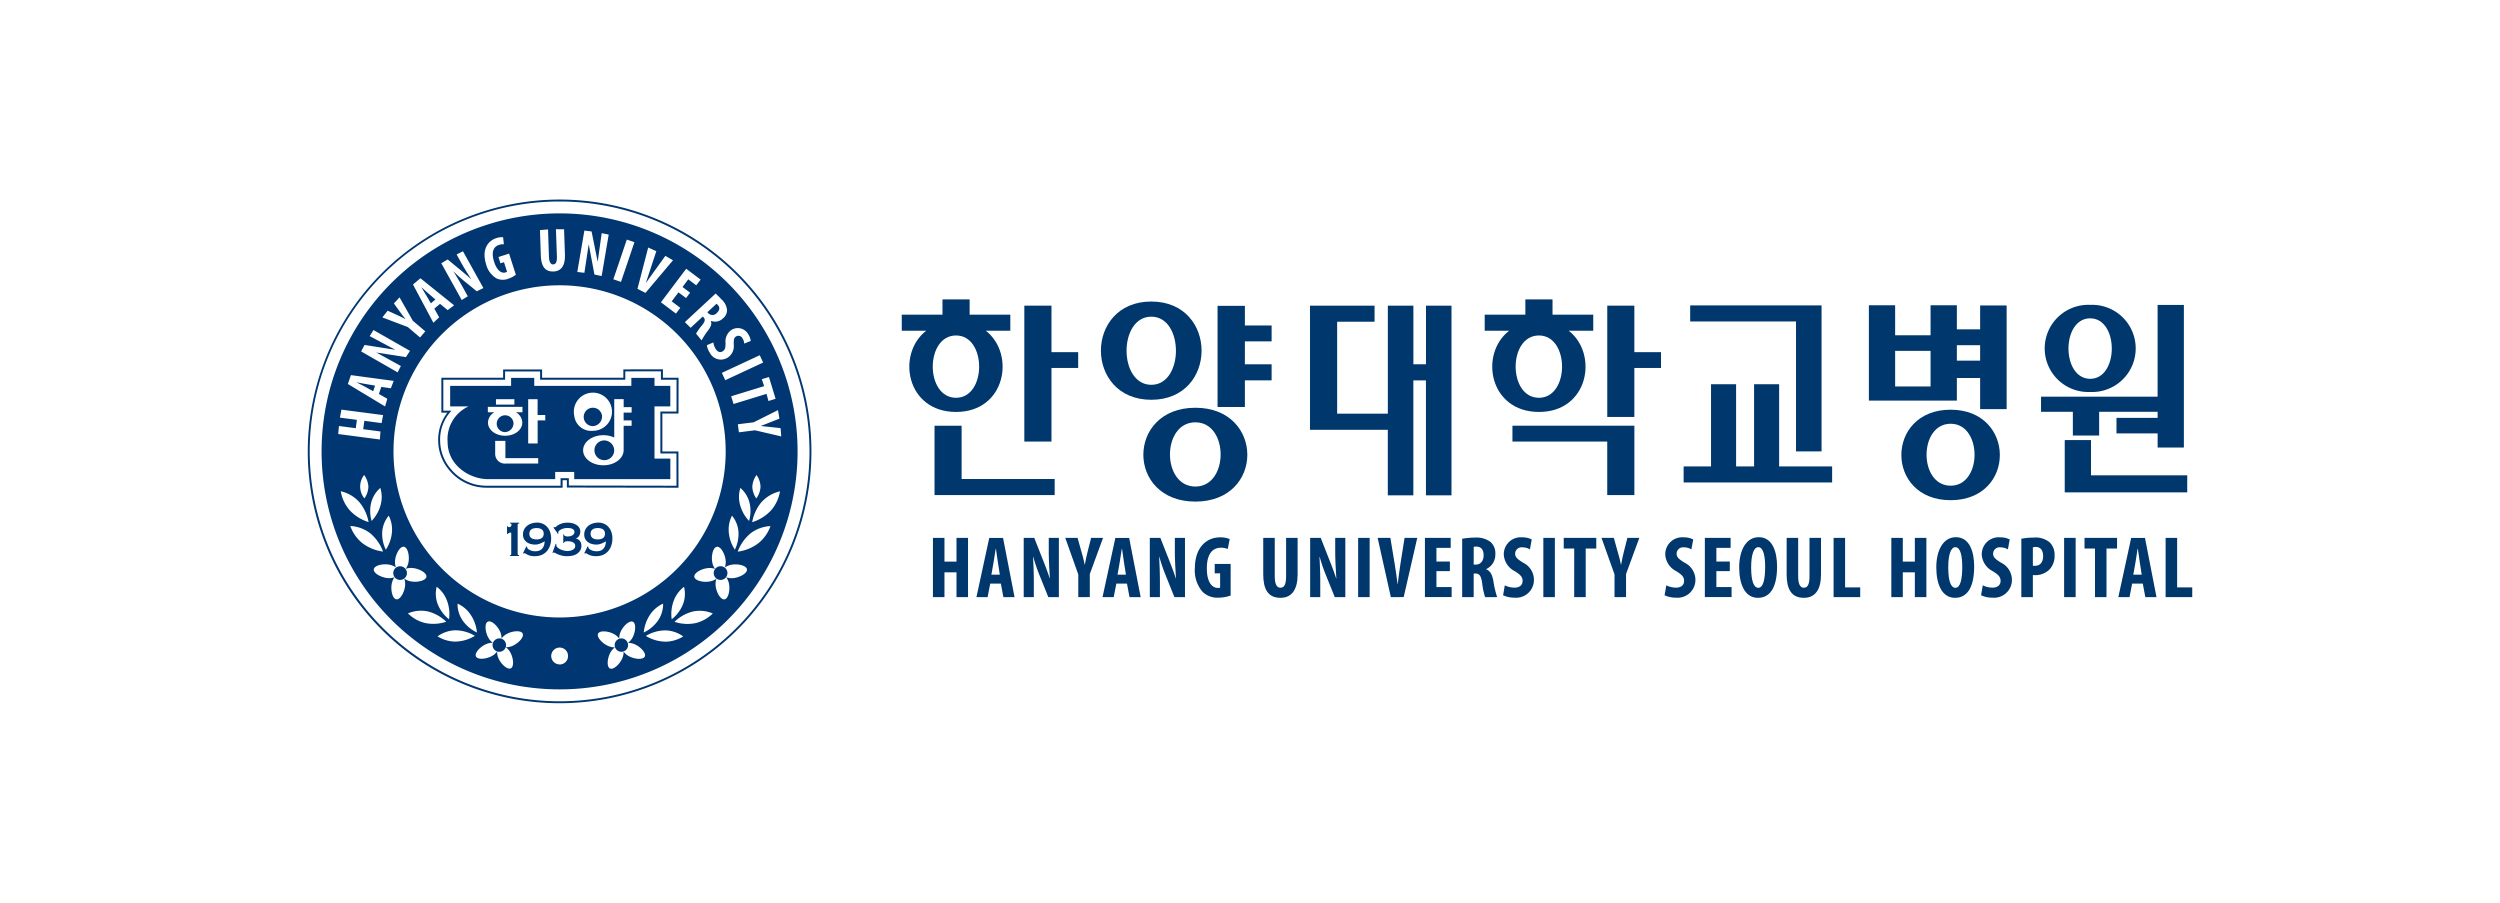 <svg xmlns="http://www.w3.org/2000/svg" width="360" height="130" viewBox="0 0 360 130">
  <g id="logo-hanyang-hospital" transform="translate(-56 -280)">
    <rect id="사각형_19" data-name="사각형 19" width="360" height="130" transform="translate(56 280)" fill="none"/>
    <g id="그룹_32" data-name="그룹 32" transform="translate(-214.131 264.117)">
      <path id="패스_46" data-name="패스 46" d="M414.718,58.886h-3.909V78.457h3.909v-10.6h3.846V65.583h-3.846Z" transform="translate(6.825 1.011)" fill="#00376d"/>
      <path id="패스_47" data-name="패스 47" d="M402.634,75.03h-3.9v9.99h17.3V82.706H402.634Z" transform="translate(5.97 2.154)" fill="#00376d"/>
      <path id="패스_48" data-name="패스 48" d="M484.811,62.553h3.538V60.245h-5.864v-2.2h-3.911v2.2h-5.857v2.309h3.527c-4.329,3.338-2.9,11.7,4.293,11.7C487.7,74.257,489.114,65.891,484.811,62.553Zm-4.283.686c4.439,0,4.439,8.974,0,8.974C476.055,72.213,476.055,63.24,480.528,63.24Z" transform="translate(11.21 0.951)" fill="#00376d"/>
      <path id="패스_49" data-name="패스 49" d="M515.59,79.875h3.678V58.857H500.351V61.17H515.59Z" transform="translate(13.167 1.008)" fill="#00376d"/>
      <path id="패스_50" data-name="패스 50" d="M406.422,62.553h3.536V60.245H404.1v-2.2H400.19v2.2h-5.863v2.309h3.526c-4.325,3.338-2.9,11.7,4.291,11.7C409.308,74.257,410.729,65.891,406.422,62.553Zm-4.278.686c4.435,0,4.435,8.974,0,8.974C397.671,72.213,397.671,63.24,402.144,63.24Z" transform="translate(5.658 0.951)" fill="#00376d"/>
      <path id="패스_51" data-name="패스 51" d="M513.221,81.288V69.454h-3.608V81.288h-2.588V69.454h-3.611V81.288h-3.945V83.6h21.384V81.288Z" transform="translate(13.105 1.759)" fill="#00376d"/>
      <path id="패스_52" data-name="패스 52" d="M465.926,67.331h-1.814V58.886h-3.678V74.443h-7.3V61.2h5.388V58.886h-9.3V76.76h11.207V86.2h3.678V69.645h1.814V86.2H469.6V58.886h-3.672Z" transform="translate(9.546 1.011)" fill="#00376d"/>
      <path id="패스_53" data-name="패스 53" d="M440.727,58.912h-3.934V73.476h3.934V69.643h3.851V67.329h-3.851v-3.3h3.851V61.741h-3.851Z" transform="translate(8.666 1.012)" fill="#00376d"/>
      <path id="패스_54" data-name="패스 54" d="M476.449,77.313H490.1V85.02h3.907V75.03H476.449Z" transform="translate(11.474 2.154)" fill="#00376d"/>
      <path id="패스_55" data-name="패스 55" d="M428.364,58.332c-9.675,0-9.675,14.149,0,14.149C438.017,72.481,438.017,58.332,428.364,58.332Zm0,2.181c4.73,0,4.73,9.811,0,9.811C423.612,70.324,423.612,60.513,428.364,60.513Z" transform="translate(7.555 0.971)" fill="#00376d"/>
      <path id="패스_56" data-name="패스 56" d="M493.1,58.886H489.2V74.912H493.1V67.859h3.842V65.583H493.1Z" transform="translate(12.377 1.011)" fill="#00376d"/>
      <path id="패스_57" data-name="패스 57" d="M434.307,72.615c-9.974,0-10.006,13.514,0,13.514S444.249,72.615,434.307,72.615Zm0,11.349c-4.88,0-4.88-9.25,0-9.25C439.155,74.714,439.155,83.964,434.307,83.964Z" transform="translate(7.959 1.983)" fill="#00376d"/>
      <g id="그룹_28" data-name="그룹 28" transform="translate(539.249 59.838)">
        <rect id="사각형_14" data-name="사각형 14" width="3.814" height="14.927" transform="translate(16.022 0.032)" fill="#00376d"/>
        <path id="패스_58" data-name="패스 58" d="M535.844,72.877c-9.445,0-9.478,13.031,0,13.031S545.264,72.877,535.844,72.877Zm0,10.944c-4.622,0-4.622-8.919,0-8.919C540.439,74.9,540.439,83.821,535.844,83.821Z" transform="translate(-524.071 -57.836)" fill="#00376d"/>
        <path id="패스_59" data-name="패스 59" d="M539.735,66.281h-3.728v2.5h3.728" transform="translate(-523.556 -58.303)" fill="#00376d"/>
        <path id="패스_60" data-name="패스 60" d="M539.837,62.074H536.1v2.281h3.732" transform="translate(-523.55 -58.601)" fill="#00376d"/>
        <path id="패스_61" data-name="패스 61" d="M533.263,58.831v4.321h-5.1V58.831H524.38V72.559h12.67V58.831Zm-5.1,11.692V65.4h5.1v5.128Z" transform="translate(-524.38 -58.831)" fill="#00376d"/>
      </g>
      <g id="그룹_29" data-name="그룹 29" transform="translate(564.04 59.784)">
        <path id="패스_62" data-name="패스 62" d="M554.5,82.04V76.963h-3.782v7.531h17.64V82.04Z" transform="translate(-547.305 -57.493)" fill="#00376d"/>
        <path id="패스_63" data-name="패스 63" d="M552.113,77.6H555.9V74.18h8.42v.869h-5.926v2.242h5.926v2.031H568.1V58.789h-3.784V71.995H547.531V74.18h4.581Z" transform="translate(-547.531 -58.78)" fill="#00376d"/>
        <path id="패스_64" data-name="패스 64" d="M554.578,71.325a6.278,6.278,0,1,0,0-12.544A6.278,6.278,0,1,0,554.578,71.325Zm0-10.6c4.143,0,4.143,8.7,0,8.7C550.409,69.42,550.409,60.722,554.578,60.722Z" transform="translate(-547.498 -58.781)" fill="#00376d"/>
      </g>
      <g id="그룹_31" data-name="그룹 31" transform="translate(404.474 93.237)">
        <g id="그룹_30" data-name="그룹 30" transform="translate(0 0)">
          <path id="패스_65" data-name="패스 65" d="M400.178,90.115v3.417h1.734V90.115h1.661v8.53h-1.661V95.076h-1.734v3.569h-1.659v-8.53Z" transform="translate(-398.519 -90.014)" fill="#00376d"/>
          <path id="패스_66" data-name="패스 66" d="M406.356,96.7l-.379,1.948h-1.608l1.846-8.53H408.2l1.658,8.53h-1.608l-.365-1.948Zm1.38-1.291-.278-1.786c-.09-.52-.2-1.378-.278-1.935h-.037c-.091.569-.217,1.442-.305,1.935l-.316,1.786Z" transform="translate(-398.105 -90.014)" fill="#00376d"/>
          <path id="패스_67" data-name="패스 67" d="M410.726,98.645v-8.53h1.518l1.316,3.341c.266.659.67,1.76.914,2.494h.022c-.051-.9-.164-2.378-.164-3.949V90.115h1.455v8.53h-1.52l-1.3-3.239a25.448,25.448,0,0,1-.871-2.57h-.029c.052.862.115,2.177.115,3.9v1.91Z" transform="translate(-397.654 -90.014)" fill="#00376d"/>
          <path id="패스_68" data-name="패스 68" d="M418.189,98.645V95.379l-1.875-5.264h1.773l.569,2.039c.166.543.331,1.177.456,1.809h.026c.1-.621.24-1.24.391-1.847l.507-2h1.722l-1.911,5.2v3.326Z" transform="translate(-397.259 -90.014)" fill="#00376d"/>
          <path id="패스_69" data-name="패스 69" d="M423.314,96.7l-.38,1.948h-1.608l1.847-8.53h1.986l1.659,8.53h-1.605l-.368-1.948Zm1.38-1.291-.281-1.786c-.089-.52-.2-1.378-.278-1.935H424.1c-.089.569-.215,1.442-.3,1.935l-.315,1.786Z" transform="translate(-396.904 -90.014)" fill="#00376d"/>
          <path id="패스_70" data-name="패스 70" d="M427.682,98.645v-8.53h1.52l1.315,3.341c.266.659.672,1.76.912,2.494h.025c-.05-.9-.165-2.378-.165-3.949V90.115h1.457v8.53h-1.521l-1.3-3.239a23.944,23.944,0,0,1-.872-2.57h-.029c.051.862.114,2.177.114,3.9v1.91Z" transform="translate(-396.453 -90.014)" fill="#00376d"/>
          <path id="패스_71" data-name="패스 71" d="M438.895,98.423a5.465,5.465,0,0,1-1.759.305,3.031,3.031,0,0,1-2.293-.85,4.707,4.707,0,0,1-1.1-3.44c.039-3.105,1.8-4.395,3.635-4.395a3.36,3.36,0,0,1,1.378.252l-.278,1.431a2.156,2.156,0,0,0-.976-.188c-1.139,0-2.036.771-2.036,2.988,0,2.051.8,2.8,1.581,2.8a1.084,1.084,0,0,0,.331-.036V95.221H436.6V93.867h2.292Z" transform="translate(-396.024 -90.019)" fill="#00376d"/>
          <path id="패스_72" data-name="패스 72" d="M444.594,90.115v5.543c0,1.253.368,1.633.811,1.633.482,0,.823-.341.823-1.633V90.115h1.658v5.253c0,2.19-.836,3.378-2.469,3.378-1.783,0-2.48-1.229-2.48-3.368V90.115Z" transform="translate(-395.373 -90.014)" fill="#00376d"/>
          <path id="패스_73" data-name="패스 73" d="M449.245,98.645v-8.53h1.521l1.314,3.341c.268.659.672,1.76.914,2.494h.025c-.051-.9-.165-2.378-.165-3.949V90.115h1.456v8.53h-1.52l-1.306-3.239a25.439,25.439,0,0,1-.872-2.57h-.025c.051.862.114,2.177.114,3.9v1.91Z" transform="translate(-394.926 -90.014)" fill="#00376d"/>
          <path id="패스_74" data-name="패스 74" d="M457.355,90.115v8.53H455.7v-8.53Z" transform="translate(-394.469 -90.014)" fill="#00376d"/>
          <path id="패스_75" data-name="패스 75" d="M460.221,98.645l-1.9-8.53h1.833l.611,3.684c.135.923.314,1.963.426,2.959h.028c.112-1.012.252-2.036.4-3l.58-3.646h1.826l-1.952,8.53Z" transform="translate(-394.283 -90.014)" fill="#00376d"/>
          <path id="패스_76" data-name="패스 76" d="M468.273,94.9h-1.936v2.3h2.189v1.442h-3.847v-8.53h3.71v1.443h-2.052v1.961h1.936Z" transform="translate(-393.833 -90.014)" fill="#00376d"/>
          <path id="패스_77" data-name="패스 77" d="M469.688,90.244a9.86,9.86,0,0,1,1.811-.165,3.346,3.346,0,0,1,2.279.633,2.18,2.18,0,0,1,.684,1.771,2.264,2.264,0,0,1-1.318,2.129v.026c.584.241.874.771,1.039,1.7a13.762,13.762,0,0,0,.542,2.315h-1.733a10.309,10.309,0,0,1-.428-2.051c-.154-1.05-.42-1.354-.965-1.354h-.253v3.4h-1.658Zm1.658,3.721h.305c.72,0,1.125-.584,1.125-1.328s-.291-1.24-1.026-1.266a1.323,1.323,0,0,0-.4.048Z" transform="translate(-393.478 -90.017)" fill="#00376d"/>
          <path id="패스_78" data-name="패스 78" d="M475.435,96.955a3.262,3.262,0,0,0,1.4.33c.773,0,1.165-.407,1.165-.965,0-.619-.378-.924-1.1-1.39a2.876,2.876,0,0,1-1.608-2.379,2.441,2.441,0,0,1,2.684-2.507,2.807,2.807,0,0,1,1.34.305l-.262,1.427a2.038,2.038,0,0,0-1.077-.291.925.925,0,0,0-1.053.889c0,.5.256.771,1.166,1.329a2.75,2.75,0,0,1,1.542,2.439,2.563,2.563,0,0,1-2.809,2.586,3.787,3.787,0,0,1-1.632-.345Z" transform="translate(-393.088 -90.019)" fill="#00376d"/>
          <path id="패스_79" data-name="패스 79" d="M482.262,90.115v8.53h-1.657v-8.53Z" transform="translate(-392.705 -90.014)" fill="#00376d"/>
          <path id="패스_80" data-name="패스 80" d="M484.854,91.647h-1.508V90.115h4.685v1.532H486.51v7h-1.657Z" transform="translate(-392.511 -90.014)" fill="#00376d"/>
          <path id="패스_81" data-name="패스 81" d="M490.3,98.645V95.379l-1.874-5.264H490.2l.568,2.039c.166.543.331,1.177.456,1.809h.028c.1-.621.239-1.24.391-1.847l.507-2h1.721l-1.912,5.2v3.326Z" transform="translate(-392.151 -90.014)" fill="#00376d"/>
          <path id="패스_82" data-name="패스 82" d="M497.153,96.955a3.249,3.249,0,0,0,1.4.33c.773,0,1.164-.407,1.164-.965,0-.619-.377-.924-1.1-1.39a2.876,2.876,0,0,1-1.611-2.379,2.441,2.441,0,0,1,2.685-2.507,2.82,2.82,0,0,1,1.342.305l-.266,1.427a2.034,2.034,0,0,0-1.076-.291.925.925,0,0,0-1.052.889c0,.5.256.771,1.166,1.329a2.755,2.755,0,0,1,1.543,2.439,2.565,2.565,0,0,1-2.81,2.586,3.793,3.793,0,0,1-1.633-.345Z" transform="translate(-391.55 -90.019)" fill="#00376d"/>
          <path id="패스_83" data-name="패스 83" d="M505.918,94.9h-1.936v2.3h2.189v1.442h-3.849v-8.53h3.71v1.443h-2.051v1.961h1.936Z" transform="translate(-391.167 -90.014)" fill="#00376d"/>
          <path id="패스_84" data-name="패스 84" d="M512.395,94.234c0,3.218-1.135,4.52-2.755,4.52-1.938,0-2.7-2.05-2.7-4.391s.926-4.341,2.827-4.341C511.814,90.021,512.395,92.287,512.395,94.234Zm-3.732.152c0,1.936.369,2.924,1.039,2.924.709,0,.977-1.267.977-3,0-1.493-.229-2.849-.99-2.849C509.032,91.461,508.663,92.552,508.663,94.386Z" transform="translate(-390.84 -90.021)" fill="#00376d"/>
          <path id="패스_85" data-name="패스 85" d="M514.98,90.115v5.543c0,1.253.369,1.633.812,1.633.481,0,.82-.341.82-1.633V90.115h1.659v5.253c0,2.19-.833,3.378-2.466,3.378-1.784,0-2.483-1.229-2.483-3.368V90.115Z" transform="translate(-390.388 -90.014)" fill="#00376d"/>
          <path id="패스_86" data-name="패스 86" d="M519.634,90.115h1.656v7.129h2.177v1.4h-3.833Z" transform="translate(-389.94 -90.014)" fill="#00376d"/>
          <path id="패스_87" data-name="패스 87" d="M529.052,90.115v3.417h1.734V90.115h1.661v8.53h-1.661V95.076h-1.734v3.569H527.4v-8.53Z" transform="translate(-389.391 -90.014)" fill="#00376d"/>
          <path id="패스_88" data-name="패스 88" d="M538.9,94.234c0,3.218-1.136,4.52-2.754,4.52-1.939,0-2.7-2.05-2.7-4.391s.925-4.341,2.825-4.341C538.317,90.021,538.9,92.287,538.9,94.234Zm-3.732.152c0,1.936.367,2.924,1.038,2.924.711,0,.977-1.267.977-3,0-1.493-.228-2.849-.988-2.849C535.533,91.461,535.166,92.552,535.166,94.386Z" transform="translate(-388.962 -90.021)" fill="#00376d"/>
          <path id="패스_89" data-name="패스 89" d="M539.711,96.955a3.268,3.268,0,0,0,1.4.33c.772,0,1.164-.407,1.164-.965,0-.619-.377-.924-1.1-1.39a2.88,2.88,0,0,1-1.608-2.379,2.44,2.44,0,0,1,2.681-2.507,2.827,2.827,0,0,1,1.344.305l-.266,1.427a2.03,2.03,0,0,0-1.078-.291.923.923,0,0,0-1.048.889c0,.5.254.771,1.165,1.329a2.749,2.749,0,0,1,1.543,2.439,2.564,2.564,0,0,1-2.81,2.586,3.78,3.78,0,0,1-1.632-.345Z" transform="translate(-388.535 -90.019)" fill="#00376d"/>
          <path id="패스_90" data-name="패스 90" d="M544.882,90.244a8.642,8.642,0,0,1,1.737-.165,3.2,3.2,0,0,1,2.312.657,2.452,2.452,0,0,1,.736,1.873,2.843,2.843,0,0,1-.722,2.051,2.921,2.921,0,0,1-2.079.825,3.036,3.036,0,0,1-.326-.012v3.175h-1.659Zm1.659,3.885a1.944,1.944,0,0,0,.278.013c.837,0,1.2-.6,1.2-1.392,0-.746-.305-1.33-1.075-1.33a1.281,1.281,0,0,0-.406.063Z" transform="translate(-388.152 -90.017)" fill="#00376d"/>
          <path id="패스_91" data-name="패스 91" d="M552.295,90.115v8.53h-1.659v-8.53Z" transform="translate(-387.745 -90.014)" fill="#00376d"/>
          <path id="패스_92" data-name="패스 92" d="M554.886,91.647h-1.508V90.115h4.684v1.532h-1.518v7h-1.658Z" transform="translate(-387.55 -90.014)" fill="#00376d"/>
          <path id="패스_93" data-name="패스 93" d="M559.914,96.7l-.381,1.948h-1.607l1.849-8.53h1.986l1.66,8.53h-1.608l-.367-1.948Zm1.377-1.291-.276-1.786c-.089-.52-.2-1.378-.277-1.935h-.04c-.088.569-.214,1.442-.3,1.935l-.317,1.786Z" transform="translate(-387.228 -90.014)" fill="#00376d"/>
          <path id="패스_94" data-name="패스 94" d="M564.284,90.115h1.658v7.129h2.176v1.4h-3.834Z" transform="translate(-386.778 -90.014)" fill="#00376d"/>
        </g>
      </g>
      <g id="그룹_154" data-name="그룹 154" transform="translate(314.449 44.619)">
        <path id="패스_1" data-name="패스 1" d="M2.669,39.1A36.264,36.264,0,1,0,38.934,2.834,36.305,36.305,0,0,0,2.669,39.1m.279,0A35.985,35.985,0,1,1,38.934,75.084,36.026,36.026,0,0,1,2.948,39.1" transform="translate(-2.669 -2.834)" fill="#003671"/>
        <path id="패스_2" data-name="패스 2" d="M101.268,96.467v1.2h-11.7V96.476H83.956v1.192H75.064V102.7l.863,0a6.417,6.417,0,0,0-1.32,4.183,6.6,6.6,0,0,0,1.621,4.132,6.923,6.923,0,0,0,5.418,2.49H92.521V112.42h.618v1.061l16.071.027-.009-5.218h-2.313v-5.463h2.322l.011-5.158h-2.254V96.455Zm5.41.275v1.213h2.254c0,.262-.009,4.322-.009,4.585H106.6v6.035h2.313c0,.263.008,4.382.008,4.645-.28,0-15.219-.026-15.5-.026v-1.061h-1.19v1.087H81.647a6.631,6.631,0,0,1-5.2-2.384,6.324,6.324,0,0,1-1.557-3.951,6.078,6.078,0,0,1,1.421-4.234l.207-.238-1.172,0V97.956h8.893V96.763h5.042v1.192h12.269v-1.2c.265,0,4.86-.009,5.124-.011" transform="translate(-55.825 -72.012)" fill="#003671"/>
        <path id="패스_3" data-name="패스 3" d="M102.02,106.6a1.325,1.325,0,1,0-1.312,1.529,1.386,1.386,0,0,0,1.312-1.529m-12.747,1.021a1.211,1.211,0,1,0-1.2,1.37,1.277,1.277,0,0,0,1.2-1.37m12.94,2.57a1.423,1.423,0,1,0,1.566,1.417,1.457,1.457,0,0,0-1.566-1.417m9.645-4.9v-2.959H109.58v-1.154h-3.333v1.154H92.265v-1.154H88.932v1.154H80.156v2.959H82.8a5.175,5.175,0,0,0-3.012,5.1c0,3.423,3.219,5.372,5.811,5.372h9.68v-1.04h2.74v1.04h13.843V112.8H109.58V105.29ZM86.75,104.247H89.4v.78H86.75Zm-1.148,3.37a1.759,1.759,0,0,1,.92-1.482h-.939v-.782h4.984v.782h-.94a1.762,1.762,0,0,1,.916,1.482c0,1.045-1.064,1.895-2.47,1.895s-2.47-.849-2.47-1.895m7.233,5.9-4.647,0a1.394,1.394,0,0,1-1.549-1.462v-1.808H88.11v2.492h4.724Zm1.017-6.214h-1.1v3.322H91.392v-6.374h1.355v2.272h1.1Zm4.167-.7a2.748,2.748,0,1,1,2.69,2.2,2.455,2.455,0,0,1-2.69-2.2m8.266-.42h-1.149V107.3h1.149v.781h-1.149V111.6h0c-.01,1.194-1.3,2.167-2.919,2.167S99.3,112.8,99.3,111.6c.009-1.195,1.3-2.166,2.918-2.166a3.651,3.651,0,0,1,1.566.339v-5.529h1.357v1.145h1.149Z" transform="translate(-59.651 -75.502)" fill="#003671"/>
        <path id="패스_4" data-name="패스 4" d="M44.718,10.467A34.271,34.271,0,1,0,78.85,44.874,34.273,34.273,0,0,0,44.718,10.467M76.235,40.022,73.59,41.067l0,.019,2.81.3L76.5,42.58,72.712,41.7l-2.313.291-.151-1.159,2.274-.281,3.508-1.758Zm-2.722,9.812a3.061,3.061,0,0,1-.606,1.68,3.047,3.047,0,0,1-.573-1.692,3.1,3.1,0,0,1,.609-1.682,3.083,3.083,0,0,1,.57,1.694m-1.647,4.922a5.383,5.383,0,0,1-1.313-2.371A4.374,4.374,0,0,1,70.61,50a4.112,4.112,0,0,1,1.332,2.179,5.085,5.085,0,0,1-.076,2.572M69.82,58.893a5.366,5.366,0,0,1-.882-2.564,4.387,4.387,0,0,1,.467-2.335,4.09,4.09,0,0,1,.936,2.372,5.135,5.135,0,0,1-.521,2.526m5.866-21.726-1.03.317-.277-1.029-4.75,1.46L69.286,36.8l4.751-1.459-.337-1,1.029-.313Zm-1.794-5.221-5.455,2.542-.488-1.057,5.455-2.54Zm-29.4,36.71a23.917,23.917,0,1,1,24.005-23.82,23.916,23.916,0,0,1-24.005,23.82m17.824-1.822a5.311,5.311,0,0,1-1.593,2.087,5.5,5.5,0,0,1,.32-2.747A4.469,4.469,0,0,1,62.5,64.238a4.2,4.2,0,0,1-.184,2.6M58.72,69.14a5.2,5.2,0,0,1-2.02,1.677,5.5,5.5,0,0,1,.931-2.6,4.422,4.422,0,0,1,1.858-1.556,4.151,4.151,0,0,1-.77,2.479M32.679,70.817a5.221,5.221,0,0,1-2.023-1.677,4.168,4.168,0,0,1-.769-2.479,4.431,4.431,0,0,1,1.858,1.556,5.471,5.471,0,0,1,.933,2.6m-4.019-1.9a5.3,5.3,0,0,1-1.592-2.087,4.192,4.192,0,0,1-.186-2.6,4.47,4.47,0,0,1,1.46,1.935,5.5,5.5,0,0,1,.318,2.747M69.27,27.286a1.718,1.718,0,0,1,2.505.638,2.075,2.075,0,0,1,.329.909l-.943.384a1.432,1.432,0,0,0-.244-.752A.645.645,0,0,0,70,28.182c-.3.192-.361.443-.338,1.2a1.952,1.952,0,0,1-.855,1.838,1.8,1.8,0,0,1-2.6-.684,2.636,2.636,0,0,1-.417-1.092l.936-.4a2.241,2.241,0,0,0,.339.951c.3.466.682.538,1.011.324.365-.238.4-.576.4-1.178a2.019,2.019,0,0,1,.794-1.854m-1.315-4.38a2.324,2.324,0,0,1,.738,1.494,1.519,1.519,0,0,1-.591,1.19,1.6,1.6,0,0,1-1.729.346l-.014.01c.163.41.02.819-.37,1.34a9.907,9.907,0,0,0-.959,1.468l-.8-.973a8.249,8.249,0,0,1,.849-1.187c.472-.589.5-.87.236-1.157l-.114-.122-1.751,1.626-.832-.82,4.434-4.115c.265.257.6.574.9.9M64.888,20l-.63.827-1.147-.865-.829,1.1,1.091.825-.581.773L61.7,21.839l-.974,1.291,1.234.931-.624.837-2.163-1.631,3.639-4.829Zm-7.55-4.617,1.17.526-1.492,4.532.017.007,2.776-3.868,1.1.636-3.962,4.7-1.151-.59ZM54.26,14.238l1.1.374L53.42,20.333l-1.1-.377Zm-6.111-1.3,1.038.131.868,4.322.017,0,.571-4.08,1.009.211-1.015,5.963L49.6,19.273l-.816-4.315-.017,0-.616,4.065L47.13,18.9Zm-5.234-.16.131,3.906c.031.88.308,1.137.608,1.127.338-.011.57-.26.539-1.166l-.139-3.9,1.171.008.125,3.65c.052,1.535-.5,2.39-1.651,2.429-1.252.044-1.77-.8-1.822-2.3l-.125-3.663ZM35.461,14.03a2.417,2.417,0,0,1,.986-.128l.111,1.018a1.585,1.585,0,0,0-.692.081c-.752.243-1.187.951-.711,2.441.44,1.371,1.131,1.689,1.647,1.524a.806.806,0,0,0,.213-.095l-.443-1.379-.507.163-.292-.906,1.533-.493.976,3.048a3.861,3.861,0,0,1-1.117.582,2.132,2.132,0,0,1-1.706-.079,3.3,3.3,0,0,1-1.475-2.065c-.639-2.081.269-3.323,1.478-3.712m-7,3.068,1.962,1.619c.379.32,1.006.843,1.408,1.219l.015-.006c-.336-.535-.91-1.408-1.445-2.37l-.65-1.177.913-.464,2.944,5.3-.953.464-1.933-1.568a16.668,16.668,0,0,1-1.4-1.285l-.017.009c.317.516.8,1.3,1.39,2.359l.668,1.206-.876.538L27.546,17.65Zm-3.922,2.708L29.389,23.7l-.92.7-1.106-.908-.822.694.7,1.248-.835.783L23.47,20.706Zm-4.718,4.676,1.391.629c.362.167.773.367,1.17.587l.009-.013c-.283-.337-.552-.695-.81-1.051l-.862-1.2.813-.877,1.909,3.365,1.8,1.527-.758.886-1.76-1.5-3.669-1.391ZM16.49,29.409l4.392.694.009-.014-3.657-1.953.546-.873,5.257,3-.583.9L18.2,30.5l-.05-.024,3.575,1.963-.463.92L16,30.344Zm-1.959,4.346,6.16.833-.406,1.062-1.379-.2-.345,1.02,1.211.69-.319,1.107-5.361-3.233Zm5.913,22.574a5.4,5.4,0,0,1-.883,2.564,5.173,5.173,0,0,1-.525-2.526,4.113,4.113,0,0,1,.941-2.372,4.407,4.407,0,0,1,.467,2.335M12.808,41.084l2.423.315.158-1.205-2.441-.315.215-1.154,6,.785-.213,1.154-2.485-.329L16.3,41.542l2.484.329L18.7,43.025l-6-.787Zm6.019,11.3a5.377,5.377,0,0,1-1.315,2.371,5.127,5.127,0,0,1-.076-2.572A4.1,4.1,0,0,1,18.77,50a4.375,4.375,0,0,1,.058,2.38m-1.781-2.562a3.056,3.056,0,0,1-.574,1.692,2.71,2.71,0,0,1-.037-3.374,3.089,3.089,0,0,1,.61,1.682m-3.975.661a5.093,5.093,0,0,1,2.648,1.541,6.222,6.222,0,0,1,1.356,2.9,6.2,6.2,0,0,1-2.714-1.7,5.492,5.492,0,0,1-1.291-2.744m1.37,5.006a5.1,5.1,0,0,1,2.88,1.056,6.227,6.227,0,0,1,1.839,2.627,6.238,6.238,0,0,1-2.971-1.208,5.515,5.515,0,0,1-1.747-2.475m7.878,8.733c-.129.9-.715,1.9-1.246,1.825s-.814-1.2-.688-2.1a2.426,2.426,0,0,1,.423-1.079,2.341,2.341,0,0,1-1.151.1c-.9-.129-1.909-.717-1.831-1.25s1.205-.809,2.106-.68a2.334,2.334,0,0,1,1.076.419,2.358,2.358,0,0,1-.1-1.152c.131-.9.715-1.908,1.248-1.831s.814,1.206.683,2.108a2.328,2.328,0,0,1-.422,1.077,2.338,2.338,0,0,1,1.154-.1c.9.126,1.907.712,1.833,1.244s-1.207.814-2.111.681a2.313,2.313,0,0,1-1.076-.419,2.379,2.379,0,0,1,.1,1.156m2.925,5.243a5.213,5.213,0,0,1-2.5-1.393,4.806,4.806,0,0,1,2.877-.279,5.881,5.881,0,0,1,2.638,1.484,5.869,5.869,0,0,1-3.017.188m4.383,2.672a4.954,4.954,0,0,1-2.619-.755,4.559,4.559,0,0,1,2.612-.874,5.572,5.572,0,0,1,2.769.8,5.579,5.579,0,0,1-2.761.824m8.309.557a2.311,2.311,0,0,1-1.1.258,2.286,2.286,0,0,1,.718.873c.4.8.48,1.935.008,2.165s-1.324-.522-1.717-1.319a2.32,2.32,0,0,1-.257-1.105,2.3,2.3,0,0,1-.877.718c-.8.393-1.931.476-2.167,0s.522-1.321,1.324-1.717a2.31,2.31,0,0,1,1.1-.255,2.343,2.343,0,0,1-.72-.874c-.393-.8-.476-1.935,0-2.168s1.32.521,1.717,1.324a2.289,2.289,0,0,1,.256,1.1,2.3,2.3,0,0,1,.875-.717c.8-.394,1.936-.476,2.169,0s-.526,1.324-1.326,1.717m6.646,2.731A1.212,1.212,0,1,1,45.8,74.211a1.212,1.212,0,0,1-1.212,1.213m12.254-1.136c-.233.472-1.37.39-2.165,0a2.3,2.3,0,0,1-.877-.718,2.322,2.322,0,0,1-.26,1.105c-.391.8-1.242,1.556-1.712,1.319s-.39-1.363.006-2.165a2.3,2.3,0,0,1,.716-.873,2.321,2.321,0,0,1-1.1-.258c-.8-.393-1.559-1.242-1.323-1.717s1.367-.389,2.167,0a2.334,2.334,0,0,1,.875.717,2.256,2.256,0,0,1,.257-1.1c.394-.8,1.244-1.558,1.715-1.324s.388,1.369,0,2.168a2.328,2.328,0,0,1-.718.874,2.3,2.3,0,0,1,1.1.255c.8.4,1.558,1.246,1.324,1.717m2.915-2.152a5.578,5.578,0,0,1-2.761-.824,5.571,5.571,0,0,1,2.769-.8,4.562,4.562,0,0,1,2.613.874,4.964,4.964,0,0,1-2.621.755m4.383-2.672a5.868,5.868,0,0,1-3.017-.188,5.879,5.879,0,0,1,2.638-1.484,4.809,4.809,0,0,1,2.876.279,5.223,5.223,0,0,1-2.5,1.393m5.584-6.5a2.339,2.339,0,0,1-1.149-.1,2.372,2.372,0,0,1,.422,1.079c.129.9-.151,2.029-.682,2.1s-1.12-.925-1.248-1.825a2.373,2.373,0,0,1,.1-1.156,2.331,2.331,0,0,1-1.079.419c-.9.133-2.032-.148-2.108-.681s.928-1.118,1.833-1.244a2.332,2.332,0,0,1,1.152.1,2.331,2.331,0,0,1-.422-1.077c-.131-.9.149-2.03.683-2.108s1.116.927,1.248,1.831a2.375,2.375,0,0,1-.1,1.152,2.337,2.337,0,0,1,1.076-.419c.9-.129,2.032.149,2.107.68s-.927,1.121-1.833,1.25m3.469-5a6.223,6.223,0,0,1-2.969,1.208,6.235,6.235,0,0,1,1.84-2.627,5.1,5.1,0,0,1,2.88-1.056,5.493,5.493,0,0,1-1.75,2.475m1.832-4.737a6.209,6.209,0,0,1-2.717,1.7,6.218,6.218,0,0,1,1.354-2.9,5.106,5.106,0,0,1,2.653-1.541,5.524,5.524,0,0,1-1.291,2.744M35.474,71.766a.964.964,0,1,0,.855,1.728.964.964,0,1,0-.855-1.728M22.59,62.4a.984.984,0,1,0-1.116.838A.992.992,0,0,0,22.59,62.4M15.412,34.8l-.011.024c.359.187.919.473,1.23.643l1.106.608.273-.808-1.25-.216c-.364-.057-.953-.174-1.348-.251M53.9,71.766a.963.963,0,1,0,.442,1.294.966.966,0,0,0-.442-1.294M25.738,22.037c-.281-.239-.728-.641-1.026-.913l-.021.017c.21.345.543.878.72,1.183l.633,1.093.651-.55ZM67.624,61.283a.988.988,0,1,0,1.116.838.991.991,0,0,0-1.116-.838m-.4-36.478c.37-.345.5-.742.154-1.139a.872.872,0,0,0-.211-.18L65.858,24.7l.142.149a.829.829,0,0,0,1.228-.049" transform="translate(-8.317 -8.474)" fill="#003671"/>
        <path id="패스_5" data-name="패스 5" d="M121.838,184.437l.1.056a.486.486,0,0,0,.014.106.263.263,0,0,0,.043.11.741.741,0,0,0,.219.2,1.4,1.4,0,0,0,.3.139,1.472,1.472,0,0,0,.319.078,2.033,2.033,0,0,0,.294.024c.845,0,1.295-.478,1.351-1.426a6.232,6.232,0,0,1-.685.327,1.93,1.93,0,0,1-.717.135,2.49,2.49,0,0,1-.6-.08,1.729,1.729,0,0,1-.557-.254,1.358,1.358,0,0,1-.406-.443,1.271,1.271,0,0,1-.16-.652,1.556,1.556,0,0,1,.185-.786,1.6,1.6,0,0,1,.475-.538,2.032,2.032,0,0,1,.655-.311,2.613,2.613,0,0,1,.72-.1,1.962,1.962,0,0,1,.819.167,1.852,1.852,0,0,1,.639.469,2.1,2.1,0,0,1,.412.717,2.7,2.7,0,0,1,.149.915,3.175,3.175,0,0,1-.167,1.061,2.337,2.337,0,0,1-.474.814,2.047,2.047,0,0,1-.736.516,2.547,2.547,0,0,1-.956.176,2.894,2.894,0,0,1-.621-.058,1.882,1.882,0,0,1-.428-.146,2.281,2.281,0,0,1-.275-.152.369.369,0,0,0-.174-.068.233.233,0,0,0-.152.055l-.066-.064Zm1.085-2.59a.986.986,0,0,0-.335.134.692.692,0,0,0-.233.251.945.945,0,0,0,0,.784.717.717,0,0,0,.233.252,1.1,1.1,0,0,0,.335.134,1.841,1.841,0,0,0,.765,0,1.08,1.08,0,0,0,.334-.134.7.7,0,0,0,.234-.252.977.977,0,0,0,0-.784.675.675,0,0,0-.234-.251.966.966,0,0,0-.334-.134,1.753,1.753,0,0,0-.765,0" transform="translate(-90.361 -134.503)" fill="#003671"/>
        <path id="패스_6" data-name="패스 6" d="M155.623,184.437l.1.056a.533.533,0,0,0,.015.106.261.261,0,0,0,.041.11.753.753,0,0,0,.221.2,1.324,1.324,0,0,0,.3.139,1.487,1.487,0,0,0,.321.078,2,2,0,0,0,.292.024c.846,0,1.295-.478,1.352-1.426a6.119,6.119,0,0,1-.685.327,1.931,1.931,0,0,1-.717.135,2.493,2.493,0,0,1-.6-.08,1.72,1.72,0,0,1-.559-.254,1.4,1.4,0,0,1-.408-.443,1.289,1.289,0,0,1-.158-.652,1.566,1.566,0,0,1,.185-.786,1.635,1.635,0,0,1,.475-.538,2.057,2.057,0,0,1,.656-.311,2.6,2.6,0,0,1,.718-.1,1.961,1.961,0,0,1,.819.167,1.817,1.817,0,0,1,.64.469,2.145,2.145,0,0,1,.414.717,2.741,2.741,0,0,1,.146.915,3.091,3.091,0,0,1-.167,1.061,2.3,2.3,0,0,1-.474.814,2.04,2.04,0,0,1-.735.516,2.543,2.543,0,0,1-.956.176,2.891,2.891,0,0,1-.621-.058,1.925,1.925,0,0,1-.429-.146,2.273,2.273,0,0,1-.274-.152.367.367,0,0,0-.173-.068.242.242,0,0,0-.154.055l-.064-.064Zm1.085-2.59a.973.973,0,0,0-.336.134.7.7,0,0,0-.232.251.942.942,0,0,0,0,.784.729.729,0,0,0,.232.252,1.088,1.088,0,0,0,.336.134,1.835,1.835,0,0,0,.764,0,1.1,1.1,0,0,0,.337-.134.717.717,0,0,0,.233-.252.961.961,0,0,0,0-.784.692.692,0,0,0-.233-.251.983.983,0,0,0-.337-.134,1.747,1.747,0,0,0-.764,0" transform="translate(-115.325 -134.503)" fill="#003671"/>
        <path id="패스_7" data-name="패스 7" d="M137.765,181.735l.1-.081a.245.245,0,0,0,.137.043c.031,0,.076-.034.152-.1a1.98,1.98,0,0,1,.321-.231,2.249,2.249,0,0,1,.54-.23,2.634,2.634,0,0,1,.8-.106,2.919,2.919,0,0,1,.637.069,1.881,1.881,0,0,1,.58.234,1.287,1.287,0,0,1,.431.4,1.051,1.051,0,0,1,.166.6,1.091,1.091,0,0,1-.17.6.747.747,0,0,1-.465.351v.018a1.066,1.066,0,0,1,.57.356,1.012,1.012,0,0,1,.224.674,1.3,1.3,0,0,1-.207.759,1.584,1.584,0,0,1-.515.475,1.927,1.927,0,0,1-.677.233,4.219,4.219,0,0,1-.691.061,2.916,2.916,0,0,1-.685-.078,3.414,3.414,0,0,1-.56-.179,4.1,4.1,0,0,1-.4-.19.619.619,0,0,0-.225-.084.117.117,0,0,0-.07.02.6.6,0,0,1-.061.033l-.073-.025.472-1.3.09.05a.216.216,0,0,0-.009.066v.062a.487.487,0,0,0,.181.371,1.515,1.515,0,0,0,.425.276,2.841,2.841,0,0,0,.521.174,2.567,2.567,0,0,0,.459.058,2.064,2.064,0,0,0,.348-.033,1.4,1.4,0,0,0,.371-.115.911.911,0,0,0,.295-.218.559.559,0,0,0,.124-.37.506.506,0,0,0-.116-.349.8.8,0,0,0-.286-.207,1.353,1.353,0,0,0-.359-.094,2.815,2.815,0,0,0-.327-.023,1.175,1.175,0,0,0-.34.041.272.272,0,0,0-.19.2h-.1v-1.228h.1a.255.255,0,0,0,.173.238.95.95,0,0,0,.356.06,1.77,1.77,0,0,0,.3-.027,1.133,1.133,0,0,0,.318-.1.779.779,0,0,0,.252-.2.481.481,0,0,0,.107-.315.439.439,0,0,0-.094-.294.6.6,0,0,0-.241-.174,1.223,1.223,0,0,0-.334-.087,3.272,3.272,0,0,0-.368-.023,1.773,1.773,0,0,0-.447.058,1.67,1.67,0,0,0-.415.143,1.287,1.287,0,0,0-.308.2.3.3,0,0,0-.123.216.845.845,0,0,0,.007.085.542.542,0,0,0,.025.1l-.072.056Z" transform="translate(-102.387 -134.503)" fill="#003671"/>
        <path id="패스_8" data-name="패스 8" d="M112.99,185.729a.205.205,0,0,0,.143-.051.254.254,0,0,0,.062-.2v-3.02a.708.708,0,0,0-.134.009.666.666,0,0,0-.152.03.511.511,0,0,0-.134.064.2.2,0,0,0-.084.114h-.1v-1.139h.1a.108.108,0,0,0,.073.11.323.323,0,0,0,.138.033.316.316,0,0,0,.233-.1.3.3,0,0,0,.094-.229c0-.084-.016-.138-.052-.16a.373.373,0,0,0-.143-.057v-.106h1.312v.106a.474.474,0,0,0-.163.064.162.162,0,0,0-.064.136v4.143a.25.25,0,0,0,.064.2.225.225,0,0,0,.148.051v.107H112.99Z" transform="translate(-83.895 -134.503)" fill="#003671"/>
      </g>
    </g>
  </g>
</svg>

